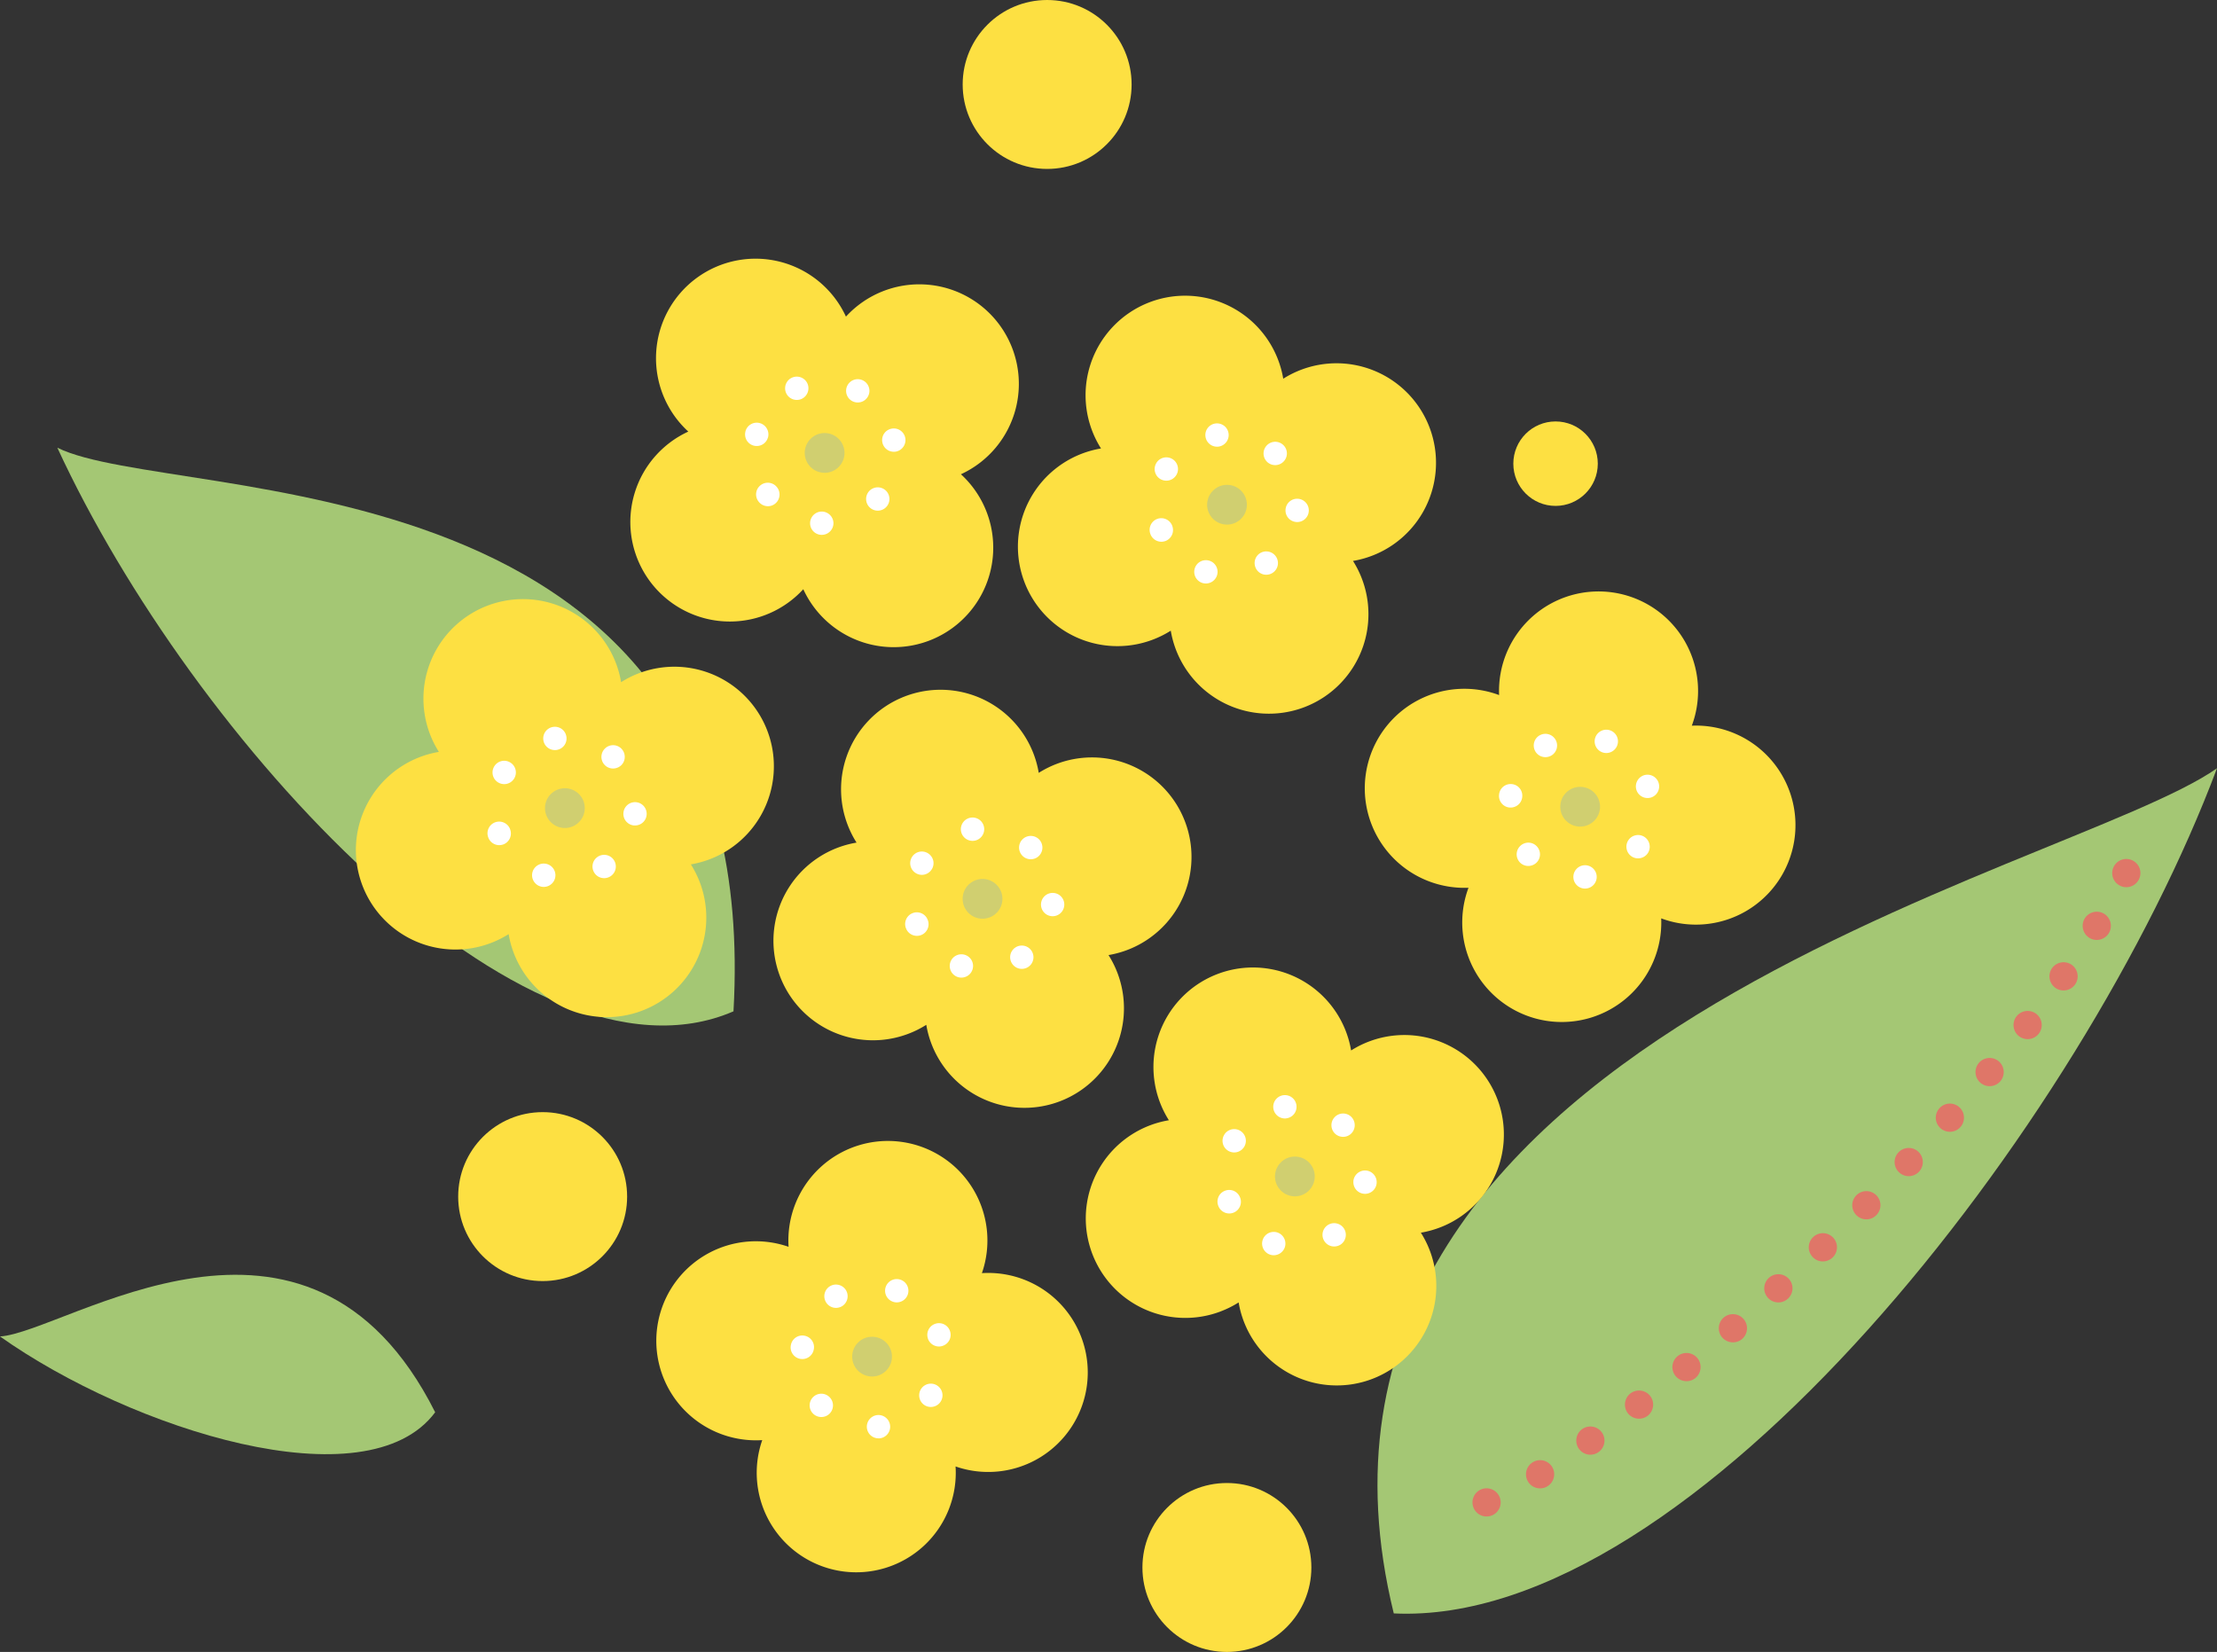   <svg xmlns="http://www.w3.org/2000/svg" viewBox="0 0 407.654 303.773" width="100%" style="vertical-align: middle; max-width: 100%; width: 100%;">
   <rect x="0" y="0" width="407.654" height="303.773" fill="#333333" stroke="none"/>
   <g>
    <g>
     <path d="M256.281,296.69c55.277,2.608,126.867-90.053,151.373-155.419C380.05,160.727,230.383,191.049,256.281,296.69Z" fill="rgb(164, 199, 116)">
     </path>
     <path d="M270.911,277.153a2.589,2.589,0,0,1,1.56-3.319h0a2.594,2.594,0,0,1,3.31,1.56h0a2.585,2.585,0,0,1-1.56,3.319h0a2.641,2.641,0,0,1-.879.15h0A2.575,2.575,0,0,1,270.911,277.153Zm10.07-4.679a2.594,2.594,0,0,1,.84-3.571h0a2.587,2.587,0,0,1,3.57.83h0a2.593,2.593,0,0,1-.84,3.57h0a2.49,2.49,0,0,1-1.36.39h0A2.592,2.592,0,0,1,280.981,272.474Zm9.34-6.06a2.6,2.6,0,0,1,.61-3.621h0a2.6,2.6,0,0,1,3.62.621h0a2.584,2.584,0,0,1-.62,3.609h0a2.566,2.566,0,0,1-1.49.48h0A2.58,2.58,0,0,1,290.321,266.414Zm9-6.54a2.607,2.607,0,0,1,.48-3.641h0a2.607,2.607,0,0,1,3.64.48h0a2.606,2.606,0,0,1-.48,3.641h0a2.6,2.6,0,0,1-1.579.529h0A2.6,2.6,0,0,1,299.321,259.874Zm8.771-6.851a2.587,2.587,0,0,1,.379-3.64h0a2.593,2.593,0,0,1,3.65.37h0a2.6,2.6,0,0,1-.38,3.65h.01a2.63,2.63,0,0,1-1.64.58h0A2.618,2.618,0,0,1,308.092,253.023Zm8.58-7.08a2.6,2.6,0,0,1,.279-3.66h0a2.6,2.6,0,0,1,3.66.281h0a2.6,2.6,0,0,1-.28,3.66h0a2.577,2.577,0,0,1-1.69.619h0A2.619,2.619,0,0,1,316.672,245.943Zm8.4-7.3a2.593,2.593,0,0,1,.19-3.661h0a2.6,2.6,0,0,1,3.67.19h0a2.586,2.586,0,0,1-.2,3.661h0a2.549,2.549,0,0,1-1.73.669h0A2.6,2.6,0,0,1,325.071,238.644Zm8.23-7.5a2.582,2.582,0,0,1,.1-3.661h0a2.592,2.592,0,0,1,3.67.1h0a2.6,2.6,0,0,1-.11,3.669h0a2.593,2.593,0,0,1-1.78.71h0A2.562,2.562,0,0,1,333.3,231.144Zm8.041-7.69a2.581,2.581,0,0,1,.009-3.661h0a2.592,2.592,0,0,1,3.67.01h0a2.589,2.589,0,0,1-.02,3.66h0a2.53,2.53,0,0,1-1.82.761h0A2.576,2.576,0,0,1,341.342,223.454Zm7.839-7.89a2.581,2.581,0,0,1-.089-3.661h0a2.591,2.591,0,0,1,3.669-.089h0a2.6,2.6,0,0,1,.081,3.669h0a2.6,2.6,0,0,1-1.881.8h0A2.566,2.566,0,0,1,349.181,215.564Zm7.62-8.11a2.582,2.582,0,0,1-.19-3.651h0a2.585,2.585,0,0,1,3.66-.2h0a2.591,2.591,0,0,1,.19,3.659h0a2.561,2.561,0,0,1-1.92.861h0A2.6,2.6,0,0,1,356.8,207.454Zm7.371-8.33a2.585,2.585,0,0,1-.311-3.65h-.01a2.608,2.608,0,0,1,3.66-.321h0a2.61,2.61,0,0,1,.32,3.661h0a2.6,2.6,0,0,1-1.989.919h0A2.59,2.59,0,0,1,364.172,199.124Zm7.069-8.581a2.6,2.6,0,0,1-.46-3.64h0a2.6,2.6,0,0,1,3.641-.46h0a2.6,2.6,0,0,1,.46,3.641h0a2.576,2.576,0,0,1-2.051,1h0A2.655,2.655,0,0,1,371.241,190.543Zm6.71-8.879a2.6,2.6,0,0,1-.64-3.611h0a2.607,2.607,0,0,1,3.62-.639h0a2.6,2.6,0,0,1,.63,3.619h0a2.582,2.582,0,0,1-2.13,1.1h0A2.555,2.555,0,0,1,377.951,181.664Zm6.24-9.2a2.608,2.608,0,0,1-.86-3.569h0a2.607,2.607,0,0,1,3.57-.861h0a2.609,2.609,0,0,1,.86,3.571h0a2.605,2.605,0,0,1-2.22,1.239h0A2.55,2.55,0,0,1,384.191,172.463Zm5.62-9.6a2.594,2.594,0,0,1-1.15-3.48h0a2.588,2.588,0,0,1,3.48-1.15h0a2.586,2.586,0,0,1,1.15,3.48h0a2.578,2.578,0,0,1-2.32,1.431h0A2.542,2.542,0,0,1,389.811,162.863Z" fill="rgb(223,118,104)">
     </path>
     <path d="M134.871,185.971c-38.5,16.677-99.524-49.936-124.33-103.645C32.18,93.064,140.757,82.247,134.871,185.971Z" fill="rgb(164, 199, 116)">
     </path>
     <path d="M80.019,259.7c-12.565,16.891-55.783,3.2-80.019-13.94C12.1,245.014,56.606,213.122,80.019,259.7Z" fill="rgb(164, 199, 116)">
     </path>
     <path d="M212.033,117.6a18.45,18.45,0,0,0,3.244-1.625,18.3,18.3,0,1,0,33.507-12.826,18.3,18.3,0,1,0-12.826-33.507,18.3,18.3,0,1,0-33.507,12.826,18.3,18.3,0,1,0,9.582,35.132Z" fill="rgb(253, 224, 66)">
     </path>
     <path d="M221.092,107.2a2.143,2.143,0,0,1-1.4-2.691h0a2.143,2.143,0,0,1,2.691-1.4h0a2.145,2.145,0,0,1,1.4,2.69h0a2.161,2.161,0,0,1-2.05,1.5h0A2.4,2.4,0,0,1,221.092,107.2Zm9.969-2.461a2.152,2.152,0,0,1,.58-2.98h0a2.153,2.153,0,0,1,2.98.591h0a2.139,2.139,0,0,1-.58,2.969h0a2.14,2.14,0,0,1-1.2.37h0A2.126,2.126,0,0,1,231.061,104.743Zm-19.49-6.429c-.01-.041-.03-.071-.04-.11h0c0-.011-.01-.02-.01-.031h0a2.144,2.144,0,0,1,1.25-2.739h0a2.151,2.151,0,0,1,2.77,1.239h0c.01.031.02.06.03.1h0a2.153,2.153,0,0,1-1.25,2.71h0a2.278,2.278,0,0,1-.77.141h0A2.164,2.164,0,0,1,211.571,98.314Zm26.771-2.321a2.133,2.133,0,0,1-1.96-2.309h0a2.139,2.139,0,0,1,2.309-1.96h0a2.143,2.143,0,0,1,1.96,2.319h0a2.136,2.136,0,0,1-2.14,1.96h0A1.011,1.011,0,0,1,238.342,95.993ZM213.371,88.1a2.142,2.142,0,0,1-.76-2.931h0v-.009h0a2.148,2.148,0,0,1,2.94-.761h0a2.15,2.15,0,0,1,.76,2.94v-.009a2.131,2.131,0,0,1-1.85,1.06h0A2.186,2.186,0,0,1,213.371,88.1Zm19.64-3.15a2.147,2.147,0,0,1-.089-3.031h0a2.137,2.137,0,0,1,3.029-.1h0a2.13,2.13,0,0,1,.09,3.031h0a2.134,2.134,0,0,1-1.56.679h0A2.143,2.143,0,0,1,233.011,84.954ZM221.661,80.3a2.129,2.129,0,0,1,1.81-2.42h0a2.138,2.138,0,0,1,2.43,1.81h0a2.145,2.145,0,0,1-1.809,2.431h0a1.626,1.626,0,0,1-.311.02h0A2.141,2.141,0,0,1,221.661,80.3Z" fill="rgb(255, 255, 255)">
     </path>
     <circle cx="225.618" cy="92.812" r="3.657" fill="rgb(208, 207, 112)">
     </circle>
     <path d="M167.078,190.078a18.356,18.356,0,0,0,3.245-1.625,18.3,18.3,0,1,0,33.507-12.826A18.3,18.3,0,1,0,191,142.12,18.3,18.3,0,1,0,157.5,154.946a18.3,18.3,0,1,0,9.581,35.132Z" fill="rgb(253, 224, 66)">
     </path>
     <path d="M176.132,179.673a2.15,2.15,0,0,1-1.4-2.69h0a2.143,2.143,0,0,1,2.691-1.4h0a2.138,2.138,0,0,1,1.4,2.689h0a2.147,2.147,0,0,1-2.04,1.5h0A2.131,2.131,0,0,1,176.132,179.673Zm9.979-2.46a2.131,2.131,0,0,1,.58-2.97h0a2.141,2.141,0,0,1,2.97.58h0a2.143,2.143,0,0,1-.58,2.98h0a2.181,2.181,0,0,1-1.19.361h0A2.124,2.124,0,0,1,186.111,177.213Zm-19.49-6.43a.7.7,0,0,0-.05-.1h.01c-.01-.02-.01-.031-.02-.04h0a2.151,2.151,0,0,1,1.25-2.73h0a2.129,2.129,0,0,1,2.77,1.23h0c.011.029.02.049.03.08h0a2.138,2.138,0,0,1-1.25,2.73h0a2.074,2.074,0,0,1-.769.139h0A2.14,2.14,0,0,1,166.621,170.783Zm26.761-2.309a2.14,2.14,0,0,1-1.96-2.31h0a2.139,2.139,0,0,1,2.309-1.96h0a2.134,2.134,0,0,1,1.96,2.309h0a2.143,2.143,0,0,1-2.13,1.97h0A1.186,1.186,0,0,1,193.382,168.474Zm-24.96-7.9a2.137,2.137,0,0,1-.761-2.929h0a2.131,2.131,0,0,1,2.931-.761h0a2.141,2.141,0,0,1,.769,2.931h-.01a2.14,2.14,0,0,1-1.85,1.06h0A2.121,2.121,0,0,1,168.422,160.573Zm19.639-3.15a2.146,2.146,0,0,1-.1-3.029h0a2.158,2.158,0,0,1,3.04-.1h0a2.161,2.161,0,0,1,.091,3.041h0a2.126,2.126,0,0,1-1.561.669h0A2.118,2.118,0,0,1,188.061,157.423Zm-11.36-4.64a2.15,2.15,0,0,1,1.82-2.429h0a2.143,2.143,0,0,1,2.43,1.819h0a2.145,2.145,0,0,1-1.819,2.431h0c-.1.009-.2.02-.3.02h0A2.151,2.151,0,0,1,176.7,152.783Z" fill="rgb(255, 255, 255)">
     </path>
     <circle cx="180.663" cy="165.286" r="3.657" fill="rgb(208, 207, 112)">
     </circle>
     <path d="M136.531,264.69a18.368,18.368,0,0,0,3.626.133,18.3,18.3,0,1,0,35.55,4.841,18.3,18.3,0,1,0,4.842-35.549A18.3,18.3,0,1,0,145,229.273a18.3,18.3,0,1,0-8.468,35.417Z" fill="rgb(253, 224, 66)">
     </path>
     <path d="M159.4,262.553a2.152,2.152,0,0,1,1.941-2.34h0a2.159,2.159,0,0,1,2.33,1.951h0a2.144,2.144,0,0,1-1.941,2.329h-.2A2.138,2.138,0,0,1,159.4,262.553Zm-9.93-2.639h0a2.139,2.139,0,0,1,.07-3.031h0a2.137,2.137,0,0,1,3.03.071h0a2.145,2.145,0,0,1-.06,3.029h0a2.133,2.133,0,0,1-1.49.59h0A2.142,2.142,0,0,1,149.471,259.914Zm20.51-1.54a2.145,2.145,0,0,1-.61-2.971h0a2.146,2.146,0,0,1,2.971-.61h0a2.144,2.144,0,0,1,.609,2.97h0a2.141,2.141,0,0,1-1.79.961h0A2.123,2.123,0,0,1,169.981,258.374Zm-22.75-8.48a2.142,2.142,0,0,1-1.83-2.411h0v-.009h0v-.011h0a.035.035,0,0,1,.01-.029h0a.407.407,0,0,1,.02-.111h0a2.128,2.128,0,0,1,2.39-1.719h0a2.139,2.139,0,0,1,1.84,2.4h0v.01h0c-.01.051-.02.091-.029.14h0a2.134,2.134,0,0,1-2.1,1.761h0C147.431,249.914,147.331,249.9,147.231,249.894Zm23.38-3.77h.01a2.133,2.133,0,0,1,1.37-2.7h0a2.133,2.133,0,0,1,2.7,1.37h0a2.132,2.132,0,0,1-1.37,2.7h0a1.962,1.962,0,0,1-.67.111h0A2.15,2.15,0,0,1,170.611,246.124Zm-18.729-6.661a2.141,2.141,0,0,1,.729-2.94h0a2.15,2.15,0,0,1,2.95.74h0a2.159,2.159,0,0,1-.74,2.941h0a2.229,2.229,0,0,1-1.1.3h0A2.134,2.134,0,0,1,151.882,239.463Zm12.259-.109a2.136,2.136,0,0,1-1.259-2.75h0a2.141,2.141,0,0,1,2.759-1.261h0a2.148,2.148,0,0,1,1.26,2.761h0a2.143,2.143,0,0,1-2.01,1.389h0A1.99,1.99,0,0,1,164.141,239.354Z" fill="rgb(255, 255, 255)">
     </path>
     <circle cx="160.353" cy="249.469" r="3.657" fill="rgb(208, 207, 112)">
     </circle>
     <path d="M90.282,173.4a18.347,18.347,0,0,0,3.244-1.625,18.3,18.3,0,1,0,33.507-12.826,18.3,18.3,0,1,0-12.826-33.507A18.3,18.3,0,1,0,80.7,138.264,18.3,18.3,0,1,0,90.282,173.4Z" fill="rgb(253, 224, 66)">
     </path>
     <path d="M99.342,162.993h0a2.155,2.155,0,0,1-1.411-2.69h0a2.154,2.154,0,0,1,2.7-1.4h0a2.145,2.145,0,0,1,1.4,2.69h0a2.161,2.161,0,0,1-2.05,1.5h0A2,2,0,0,1,99.342,162.993Zm9.969-2.46a2.139,2.139,0,0,1,.58-2.969h0a2.143,2.143,0,0,1,2.98.58h0a2.146,2.146,0,0,1-.59,2.98h0a2.159,2.159,0,0,1-1.189.359h0A2.126,2.126,0,0,1,109.311,160.533Zm-19.51-6.48c-.01-.02-.01-.04-.02-.06h0a2.142,2.142,0,0,1,1.24-2.769h0a2.151,2.151,0,0,1,2.77,1.239h0a.483.483,0,0,1,.01.05h0a2.143,2.143,0,0,1-1.23,2.76h0a2.323,2.323,0,0,1-.77.141h0A2.151,2.151,0,0,1,89.8,154.053Zm26.791-2.26a2.139,2.139,0,0,1-1.96-2.31h0a2.141,2.141,0,0,1,2.309-1.97h0a2.15,2.15,0,0,1,1.96,2.321h0a2.134,2.134,0,0,1-2.13,1.959h-.179Zm-24.971-7.9a2.14,2.14,0,0,1-.76-2.931h0a2.134,2.134,0,0,1,2.93-.77h0a2.145,2.145,0,0,1,.77,2.94h0a2.148,2.148,0,0,1-1.85,1.06h0A2.2,2.2,0,0,1,91.621,143.894Zm19.64-3.151a2.146,2.146,0,0,1-.089-3.03h0a2.137,2.137,0,0,1,3.029-.1h0a2.159,2.159,0,0,1,.1,3.04h0a2.2,2.2,0,0,1-1.57.67h0A2.158,2.158,0,0,1,111.261,140.743ZM99.911,136.1a2.145,2.145,0,0,1,1.81-2.431h.01a2.135,2.135,0,0,1,2.42,1.82h0a2.135,2.135,0,0,1-1.809,2.421h0a1.678,1.678,0,0,1-.311.02h0A2.133,2.133,0,0,1,99.911,136.1Z" fill="rgb(255, 255, 255)">
     </path>
     <circle cx="103.867" cy="148.604" r="3.657" fill="rgb(208, 207, 112)">
     </circle>
     <path d="M224.512,241.127a18.381,18.381,0,0,0,3.244-1.625,18.3,18.3,0,1,0,33.507-12.826,18.3,18.3,0,1,0-12.826-33.507A18.3,18.3,0,1,0,214.93,206a18.3,18.3,0,1,0,9.582,35.132Z" fill="rgb(253, 224, 66)">
     </path>
     <path d="M233.571,230.724a2.142,2.142,0,0,1-1.4-2.691h0a2.137,2.137,0,0,1,2.689-1.4h0a2.154,2.154,0,0,1,1.4,2.69h0a2.161,2.161,0,0,1-2.05,1.5h0A2.063,2.063,0,0,1,233.571,230.724Zm9.97-2.461a2.141,2.141,0,0,1,.58-2.97h0a2.15,2.15,0,0,1,2.98.581h0a2.152,2.152,0,0,1-.58,2.98h0a2.219,2.219,0,0,1-1.2.359h0A2.127,2.127,0,0,1,243.541,228.263Zm-19.51-6.48v-.01h0a.509.509,0,0,1-.05-.129h0a2.128,2.128,0,0,1,1.27-2.681h0a2.124,2.124,0,0,1,2.76,1.23h0l.03.06h0A2.146,2.146,0,0,1,226.8,223h0a2.074,2.074,0,0,1-.77.141h0A2.137,2.137,0,0,1,224.031,221.783Zm26.79-2.26a2.14,2.14,0,0,1-1.96-2.31h-.01a2.165,2.165,0,0,1,2.321-1.97h0a2.152,2.152,0,0,1,1.96,2.321h0a2.146,2.146,0,0,1-2.141,1.969h0C250.941,219.533,250.882,219.523,250.821,219.523Zm-24.97-7.9a2.139,2.139,0,0,1-.759-2.931h0a2.14,2.14,0,0,1,2.929-.77h0a2.145,2.145,0,0,1,.77,2.94h0a2.149,2.149,0,0,1-1.85,1.06h0A2.168,2.168,0,0,1,225.851,211.624Zm19.64-3.15a2.15,2.15,0,0,1-.09-3.031h0a2.138,2.138,0,0,1,3.03-.1h0a2.158,2.158,0,0,1,.09,3.04h0a2.117,2.117,0,0,1-1.56.67h0A2.143,2.143,0,0,1,245.491,208.474Zm-11.35-4.64a2.145,2.145,0,0,1,1.81-2.431h0a2.139,2.139,0,0,1,2.431,1.821h0a2.136,2.136,0,0,1-1.811,2.42h0a1.7,1.7,0,0,1-.31.029h0A2.149,2.149,0,0,1,234.141,203.834Z" fill="rgb(255, 255, 255)">
     </path>
     <circle cx="238.096" cy="216.336" r="3.657" fill="rgb(208, 207, 112)">
     </circle>
     <path d="M145,110.769a18.473,18.473,0,0,0,2.707-2.417A18.3,18.3,0,1,0,176.692,87.21,18.3,18.3,0,1,0,155.55,58.223a18.3,18.3,0,1,0-28.987,21.141A18.3,18.3,0,1,0,145,110.769Z" fill="rgb(253, 224, 66)">
     </path>
     <path d="M151.011,98.354h0a2.132,2.132,0,0,1-2.05-2.23h0a2.144,2.144,0,0,1,2.23-2.051h0a2.161,2.161,0,0,1,2.06,2.23h0a2.147,2.147,0,0,1-2.15,2.051h-.09ZM160,93.383a2.15,2.15,0,0,1-.22-3.029h0a2.149,2.149,0,0,1,3.03-.21h0a2.138,2.138,0,0,1,.21,3.02h0a2.131,2.131,0,0,1-1.62.739h0A2.116,2.116,0,0,1,160,93.383Zm-20.53-1.17c-.03-.04-.049-.069-.07-.1h0a2.129,2.129,0,0,1,.51-2.929h0a2.142,2.142,0,0,1,2.971.429h0c.009.011.019.02.019.031h.01a.2.2,0,0,0,.05.069h0a2.157,2.157,0,0,1-.5,2.96h0a2.1,2.1,0,0,1-1.26.411h0A2.142,2.142,0,0,1,139.471,92.213Zm22.77-10.89a2.134,2.134,0,0,1,1.72-2.5h0a2.145,2.145,0,0,1,2.5,1.72h0a2.158,2.158,0,0,1-1.72,2.5h0a2.44,2.44,0,0,1-.39.03h0A2.141,2.141,0,0,1,162.241,81.323Zm-23.66.62a2.133,2.133,0,0,1-1.5-2.629h-.01a2.151,2.151,0,0,1,2.64-1.511h0a2.162,2.162,0,0,1,1.51,2.64l-.01-.009a2.129,2.129,0,0,1-2.06,1.579h0A2.224,2.224,0,0,1,138.581,81.943Zm18.13-8.18a2.147,2.147,0,0,1-.88-2.9h0a2.136,2.136,0,0,1,2.9-.88h0a2.132,2.132,0,0,1,.88,2.9h0a2.138,2.138,0,0,1-1.89,1.13h0A2.147,2.147,0,0,1,156.711,73.763Zm-12.17-1.51a2.142,2.142,0,0,1,1.12-2.819h0a2.148,2.148,0,0,1,2.82,1.119h0a2.161,2.161,0,0,1-1.12,2.821h0a2.166,2.166,0,0,1-.85.169h0A2.14,2.14,0,0,1,144.541,72.253Z" fill="rgb(255, 255, 255)">
     </path>
     <circle cx="151.627" cy="83.287" r="3.657" fill="rgb(208, 207, 112)">
     </circle>
     <path d="M266.4,163.036a18.345,18.345,0,0,0,3.622.213,18.3,18.3,0,1,0,35.434,5.629,18.3,18.3,0,1,0,5.629-35.433,18.3,18.3,0,1,0-35.434-5.63,18.3,18.3,0,1,0-9.251,35.221Z" fill="rgb(253, 224, 66)">
     </path>
     <path d="M289.311,161.4a2.149,2.149,0,0,1,1.99-2.29h0a2.151,2.151,0,0,1,2.291,2h0a2.141,2.141,0,0,1-1.991,2.281h0c-.05,0-.1.009-.15.009h0A2.144,2.144,0,0,1,289.311,161.4Zm-9.87-2.85a2.139,2.139,0,0,1,.14-3.03h0a2.128,2.128,0,0,1,3.02.13h0a2.14,2.14,0,0,1-.13,3.031h0a2.169,2.169,0,0,1-1.45.559h0A2.147,2.147,0,0,1,279.441,158.553Zm20.54-1.09a2.147,2.147,0,0,1-.54-2.989h0a2.146,2.146,0,0,1,2.981-.54h0a2.16,2.16,0,0,1,.549,2.989h0a2.154,2.154,0,0,1-1.77.92h0A2.11,2.11,0,0,1,299.981,157.463Zm-22.55-8.98a2.141,2.141,0,0,1-1.78-2.419h0a.2.2,0,0,1,.01-.081h0c0-.029.011-.049.011-.069h0a2.138,2.138,0,0,1,2.439-1.71h0a2.132,2.132,0,0,1,1.78,2.429h0v.02h0a.457.457,0,0,1-.02.12h0a2.138,2.138,0,0,1-2.1,1.73h0C277.661,148.5,277.551,148.493,277.431,148.483Zm23.46-3.25a2.156,2.156,0,0,1,1.43-2.68h0a2.144,2.144,0,0,1,2.67,1.44h0a2.146,2.146,0,0,1-1.43,2.671h0a2.162,2.162,0,0,1-.62.089h0A2.149,2.149,0,0,1,300.891,145.233Zm-18.59-7.08a2.154,2.154,0,0,1,.8-2.929h.01a2.146,2.146,0,0,1,2.92.809h0a2.142,2.142,0,0,1-.8,2.921h0a2.155,2.155,0,0,1-1.059.279h0A2.135,2.135,0,0,1,282.3,138.153Zm12.27.17a2.142,2.142,0,0,1-1.2-2.78h0a2.138,2.138,0,0,1,2.79-1.2h0a2.134,2.134,0,0,1,1.19,2.781h0a2.139,2.139,0,0,1-1.99,1.35h0A2.213,2.213,0,0,1,294.571,138.323Z" fill="rgb(255, 255, 255)">
     </path>
     <circle cx="290.554" cy="148.347" r="3.657" fill="rgb(208, 207, 112)">
     </circle>
     <circle cx="99.781" cy="220.041" r="15.532" fill="rgb(253, 224, 66)">
     </circle>
     <circle cx="225.597" cy="288.241" r="15.532" fill="rgb(253, 224, 66)">
     </circle>
     <circle cx="192.545" cy="15.532" r="15.532" fill="rgb(253, 224, 66)">
     </circle>
     <circle cx="286.031" cy="85.264" r="7.766" fill="rgb(253, 224, 66)">
     </circle>
    </g>
   </g>
  </svg>
